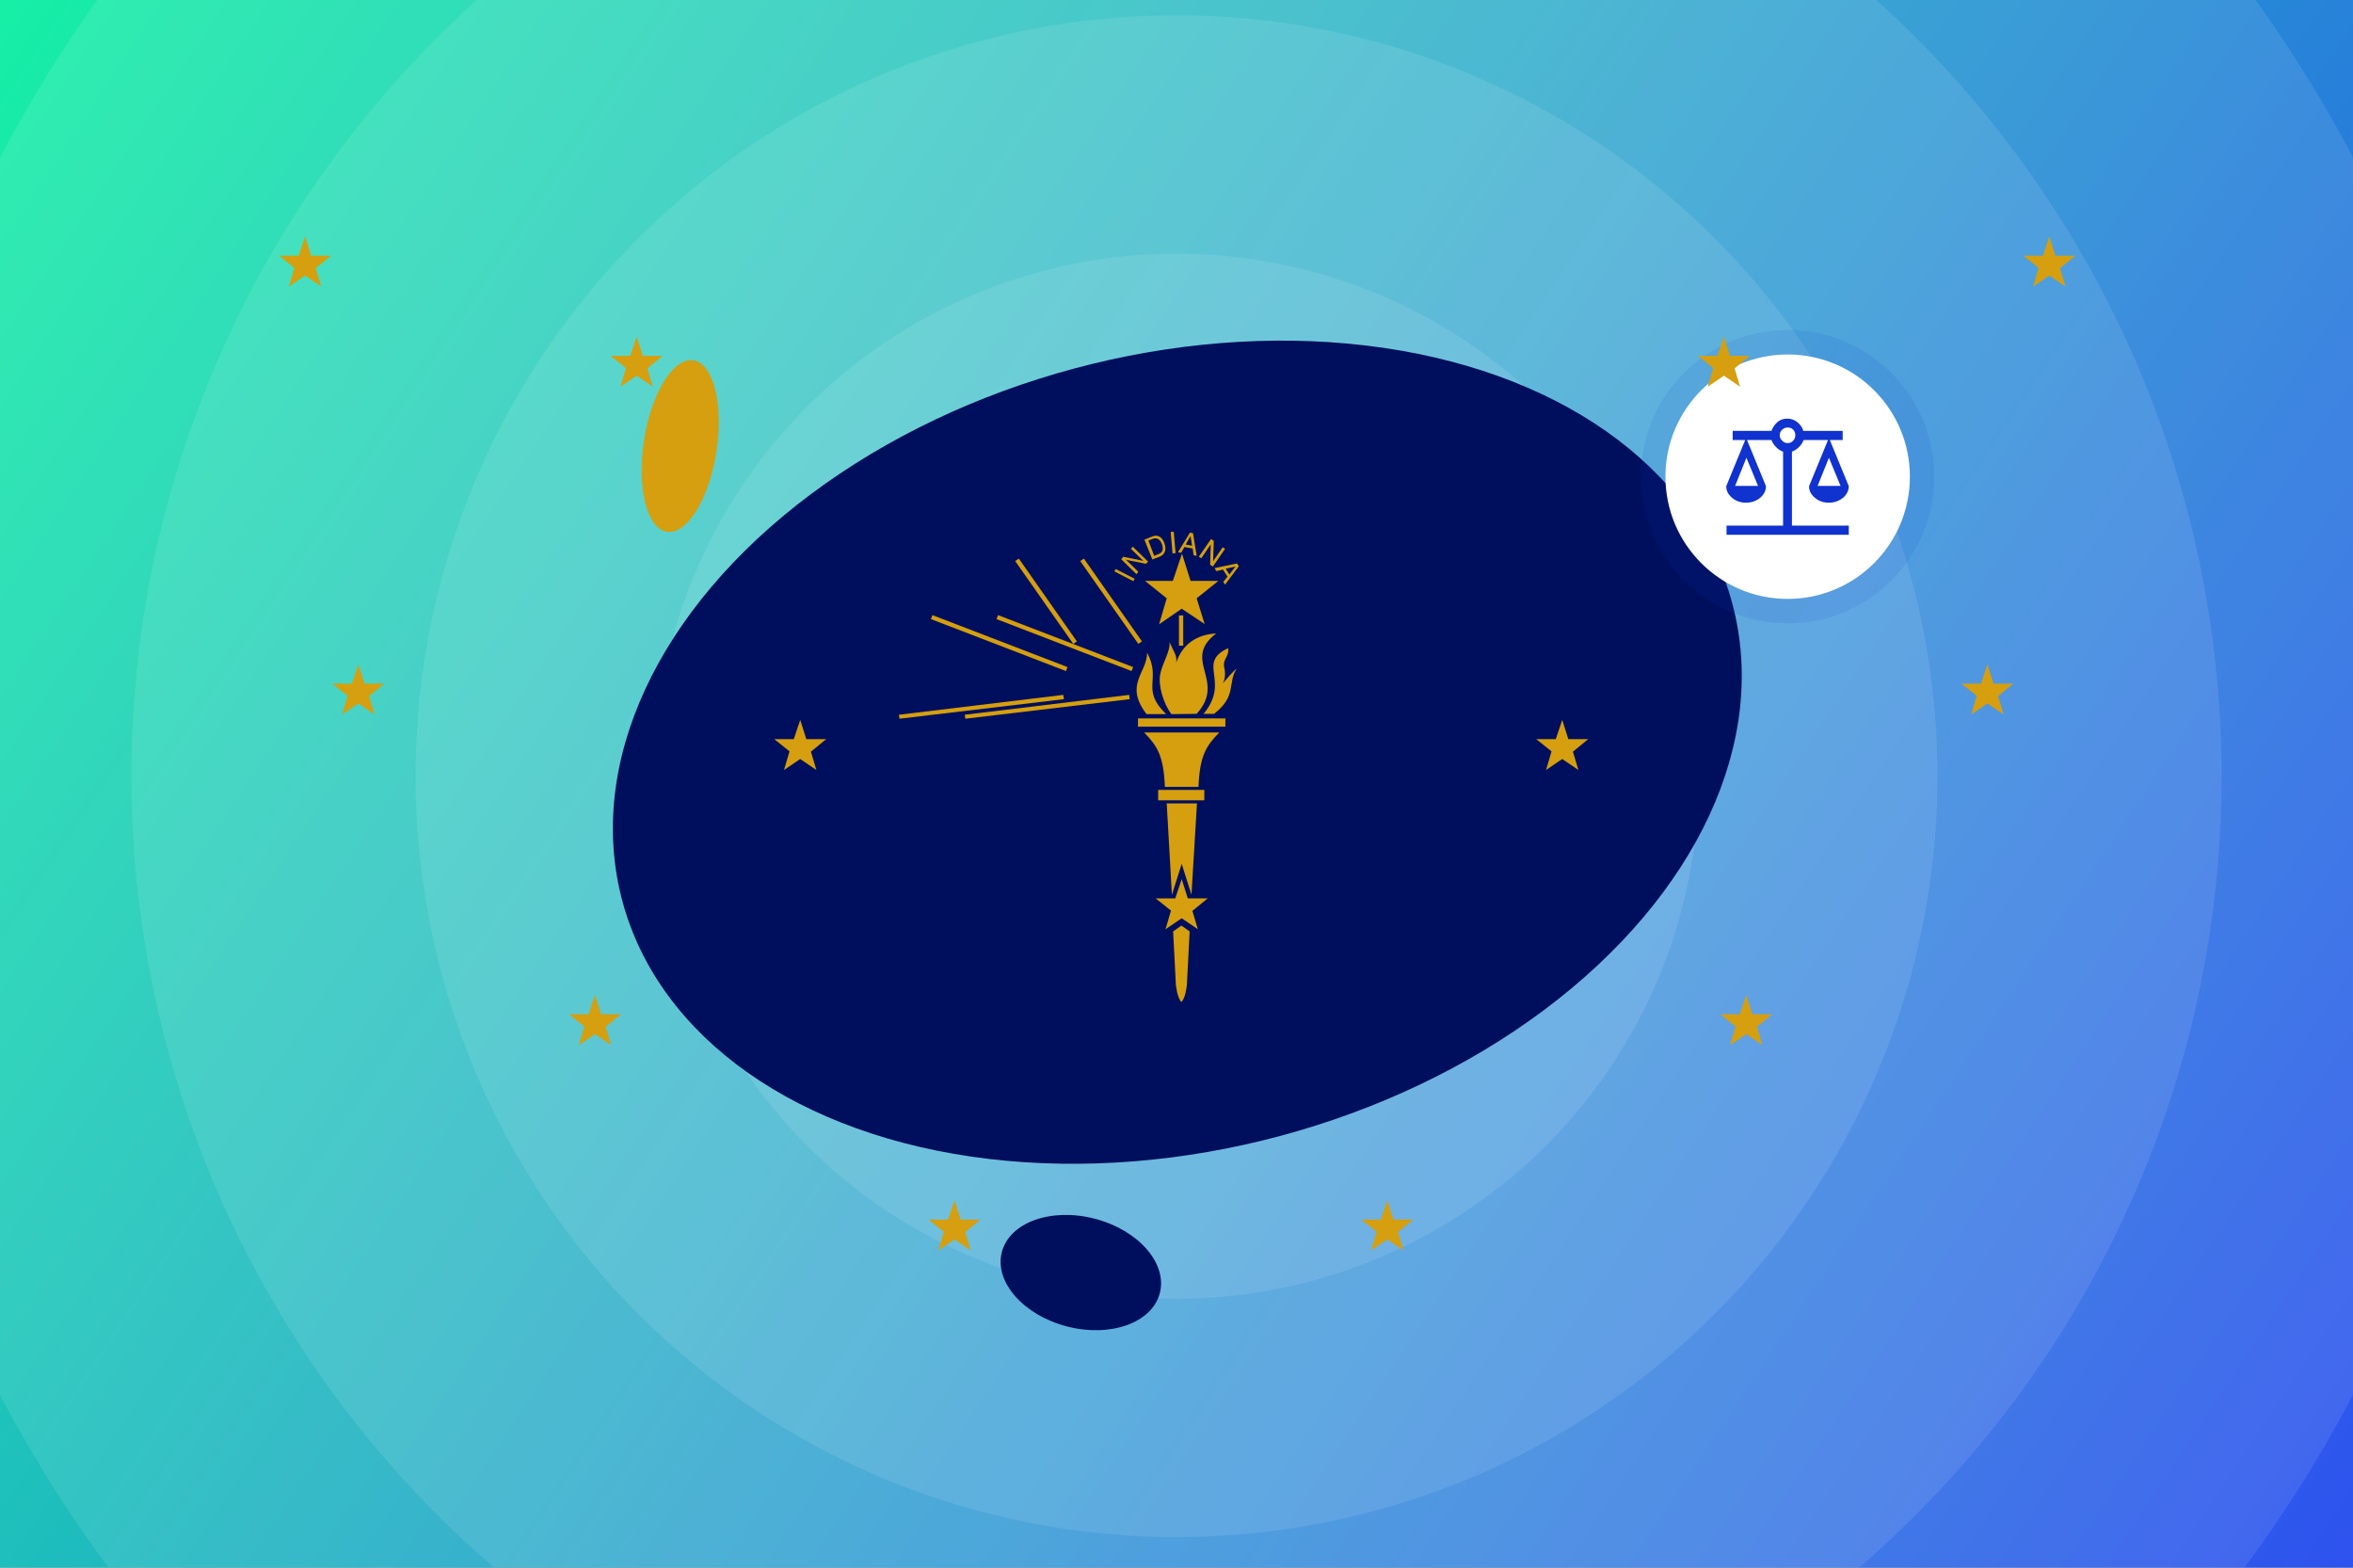 <?xml version="1.0" encoding="utf-8"?>
<!-- Generator: Adobe Illustrator 27.9.3, SVG Export Plug-In . SVG Version: 9.03 Build 53313)  -->
<svg version="1.1" id="Layer_1" xmlns="http://www.w3.org/2000/svg" xmlns:xlink="http://www.w3.org/1999/xlink" x="0px" y="0px"
	 width="770px" height="513px" viewBox="0 0 770 513" style="enable-background:new 0 0 770 513;" xml:space="preserve">
<rect x="0" y="0" width="770" height="513" fill="#808080" stroke="none"/>
<style type="text/css">
	
		.st0{clip-path:url(#SVGID_00000044875838826585749560000009638345257537956489_);fill:url(#SVGID_00000097461584278572863850000012906126731972121787_);}
	.st1{opacity:0.1;clip-path:url(#SVGID_00000044875838826585749560000009638345257537956489_);}
	.st2{fill:#FFFFFF;}
	.st3{clip-path:url(#SVGID_00000044875838826585749560000009638345257537956489_);fill:#D59F0F;}
	.st4{clip-path:url(#SVGID_00000044875838826585749560000009638345257537956489_);fill:#000F5D;}
	.st5{fill:#000F5D;}
	.st6{clip-path:url(#SVGID_00000044875838826585749560000009638345257537956489_);}
	.st7{fill:none;stroke:#1032CF;stroke-width:8;stroke-opacity:0.1;}
	.st8{fill:#1032CF;}
	.st9{fill:#D59F0F;}
</style>
<g>
	<defs>
		<rect id="SVGID_1_" width="770" height="513"/>
	</defs>
	<clipPath id="SVGID_00000120524245050818926170000005573369022221208471_">
		<use xlink:href="#SVGID_1_"  style="overflow:visible;"/>
	</clipPath>
	
		<linearGradient id="SVGID_00000035496930935717105080000004453563641361818046_" gradientUnits="userSpaceOnUse" x1="4.438873e-06" y1="513" x2="770" y2="-6.662633e-06" gradientTransform="matrix(1 0 0 -1 0 513)">
		<stop  offset="0" style="stop-color:#17EFA6"/>
		<stop  offset="1" style="stop-color:#2E52EF"/>
	</linearGradient>
	
		<rect style="clip-path:url(#SVGID_00000120524245050818926170000005573369022221208471_);fill:url(#SVGID_00000035496930935717105080000004453563641361818046_);" width="770" height="513"/>
	<g style="opacity:0.1;clip-path:url(#SVGID_00000120524245050818926170000005573369022221208471_);">
		<circle class="st2" cx="385" cy="254" r="109"/>
	</g>
	<g style="opacity:0.1;clip-path:url(#SVGID_00000120524245050818926170000005573369022221208471_);">
		<circle class="st2" cx="385" cy="254" r="171"/>
	</g>
	<g style="opacity:0.1;clip-path:url(#SVGID_00000120524245050818926170000005573369022221208471_);">
		<circle class="st2" cx="385" cy="254" r="249"/>
	</g>
	<g style="opacity:0.1;clip-path:url(#SVGID_00000120524245050818926170000005573369022221208471_);">
		<circle class="st2" cx="385" cy="254" r="342"/>
	</g>
	<g style="opacity:0.1;clip-path:url(#SVGID_00000120524245050818926170000005573369022221208471_);">
		<circle class="st2" cx="385" cy="254" r="435"/>
	</g>
	
		<ellipse transform="matrix(0.152 -0.988 0.988 0.152 44.606 343.727)" style="clip-path:url(#SVGID_00000120524245050818926170000005573369022221208471_);fill:#D59F0F;" cx="222.6" cy="145.9" rx="28.4" ry="12"/>
	
		<ellipse transform="matrix(0.252 -0.968 0.968 0.252 -138.462 653.704)" style="clip-path:url(#SVGID_00000120524245050818926170000005573369022221208471_);fill:#000F5D;" cx="353.5" cy="416.4" rx="18.2" ry="26.7"/>
	
		<ellipse transform="matrix(0.966 -0.259 0.259 0.966 -50.602 108.098)" class="st5" cx="385.2" cy="246.2" rx="188" ry="130"/>
	<g style="clip-path:url(#SVGID_00000120524245050818926170000005573369022221208471_);">
		<path class="st2" d="M585,116L585,116c22.1,0,40,17.9,40,40l0,0c0,22.1-17.9,40-40,40l0,0c-22.1,0-40-17.9-40-40l0,0
			C545,133.9,562.9,116,585,116z"/>
		<path class="st7" d="M585,112L585,112c24.3,0,44,19.7,44,44l0,0c0,24.3-19.7,44-44,44l0,0c-24.3,0-44-19.7-44-44l0,0
			C541,131.7,560.7,112,585,112z"/>
		<path class="st8" d="M565,175v-3h18.5v-24.2c-0.9-0.3-1.6-0.8-2.3-1.5s-1.2-1.5-1.5-2.3h-8l6.2,15.1c0,1.5-0.7,2.8-1.9,3.8
			s-2.8,1.6-4.6,1.6s-3.3-0.5-4.6-1.6s-1.9-2.3-1.9-3.8l6.2-15.1H567v-3h12.7c0.4-1.2,1.1-2.1,2-2.9s2-1.1,3.2-1.1s2.3,0.4,3.2,1.1
			s1.7,1.7,2,2.9H603v3h-4.2l6.2,15.1c0,1.5-0.7,2.8-1.9,3.8s-2.8,1.6-4.6,1.6s-3.3-0.5-4.6-1.6s-1.9-2.3-1.9-3.8l6.2-15.1h-8
			c-0.3,0.9-0.8,1.6-1.5,2.3s-1.5,1.2-2.3,1.5V172H605v3H565z M594.8,159h7.5l-3.8-9.2L594.8,159z M567.8,159h7.5l-3.8-9.2
			L567.8,159z M585,145c0.7,0,1.3-0.2,1.8-0.8c0.5-0.5,0.7-1.1,0.7-1.8c0-0.7-0.2-1.3-0.7-1.8c-0.5-0.5-1.1-0.7-1.8-0.7
			c-0.7,0-1.2,0.2-1.8,0.7c-0.5,0.5-0.8,1.1-0.8,1.8c0,0.7,0.2,1.2,0.8,1.8S584.3,145,585,145z"/>
	</g>
	
		<g id="use4474_2_" transform="translate(94.998,-302.576)" style="clip-path:url(#SVGID_00000120524245050818926170000005573369022221208471_);">
		<g id="path72_70_">
			<path class="st9" d="M416.5,171.8l6.4,0l2.1-6.3l2,6.3l6.5,0l-5,4.1l1.8,6l-5.3-3.6l-5.3,3.6l1.8-6.1L416.5,171.8z"/>
		</g>
	</g>
	
		<g id="use4472_2_" transform="translate(165.102,-239.959)" style="clip-path:url(#SVGID_00000120524245050818926170000005573369022221208471_);">
		<g id="path72_69_">
			<path class="st9" d="M444.8,197.1l6.4,0l2.1-6.3l2,6.3l6.5,0l-5,4.1l1.8,6l-5.3-3.6l-5.3,3.6l1.8-6.1L444.8,197.1z"/>
		</g>
	</g>
	
		<g id="use4468_2_" transform="translate(202.316,-149.822)" style="clip-path:url(#SVGID_00000120524245050818926170000005573369022221208471_);">
		<g id="path72_68_">
			<path class="st9" d="M459.8,233.5l6.4,0l2.1-6.3l2,6.3l6.5,0l-5,4.1l1.8,6l-5.3-3.6l-5.3,3.6l1.8-6.1L459.8,233.5z"/>
		</g>
	</g>
	
		<g id="use4466_2_" transform="translate(126.44,-126.448)" style="clip-path:url(#SVGID_00000120524245050818926170000005573369022221208471_);">
		<g id="path72_67_">
			<path class="st9" d="M429.2,242.9l6.4,0l2.1-6.3l2,6.3l6.5,0l-5,4.1l1.8,6l-5.3-3.6l-5.3,3.6l1.8-6.1L429.2,242.9z"/>
		</g>
	</g>
	
		<g id="use4464_2_" transform="translate(187.864,-50.087)" style="clip-path:url(#SVGID_00000120524245050818926170000005573369022221208471_);">
		<g id="path72_66_">
			<path class="st9" d="M454,273.8l6.4,0l2.1-6.3l2,6.3l6.5,0l-5,4.1l1.8,6l-5.3-3.6l-5.3,3.6l1.8-6.1L454,273.8z"/>
		</g>
	</g>
	
		<g id="use4462_2_" transform="translate(131.659,27.026)" style="clip-path:url(#SVGID_00000120524245050818926170000005573369022221208471_);">
		<g id="path72_65_">
			<path class="st9" d="M431.3,304.9l6.4,0l2.1-6.3l2,6.3l6.5,0l-5,4.1l1.8,6l-5.3-3.6l-5.3,3.6l1.8-6.1L431.3,304.9z"/>
		</g>
	</g>
	
		<g id="use4460_2_" transform="translate(88.727,-37.115)" style="clip-path:url(#SVGID_00000120524245050818926170000005573369022221208471_);">
		<g id="path72_64_">
			<path class="st9" d="M414,279l6.4,0l2.1-6.3l2,6.3l6.5,0l-5,4.1l1.8,6l-5.3-3.6l-5.3,3.6l1.8-6.1L414,279z"/>
		</g>
	</g>
	
		<g id="use4458_2_" transform="translate(47.98,74.909)" style="clip-path:url(#SVGID_00000120524245050818926170000005573369022221208471_);">
		<g id="path72_63_">
			<path class="st9" d="M397.5,324.2l6.4,0l2.1-6.3l2,6.3l6.5,0l-5,4.1l1.8,6l-5.3-3.6l-5.3,3.6l1.8-6.1L397.5,324.2z"/>
		</g>
	</g>
	
		<g id="use4442_2_" transform="translate(-52.94,74.909)" style="clip-path:url(#SVGID_00000120524245050818926170000005573369022221208471_);">
		<g id="path72_62_">
			<path class="st9" d="M356.8,324.2l6.4,0l2.1-6.3l2,6.3l6.5,0l-5,4.1l1.8,6l-5.3-3.6l-5.3,3.6l1.8-6.1L356.8,324.2z"/>
		</g>
	</g>
	
		<g id="use4440_2_" transform="translate(-88.937,-37.115)" style="clip-path:url(#SVGID_00000120524245050818926170000005573369022221208471_);">
		<g id="path72_61_">
			<path class="st9" d="M342.3,279l6.4,0l2.1-6.3l2,6.3l6.5,0l-5,4.1l1.8,6l-5.3-3.6l-5.3,3.6l1.8-6.1L342.3,279z"/>
		</g>
	</g>
	
		<g id="use4444_2_" transform="translate(-136.79,27.026)" style="clip-path:url(#SVGID_00000120524245050818926170000005573369022221208471_);">
		<g id="path72_60_">
			<path class="st9" d="M323,304.9l6.4,0l2.1-6.3l2,6.3l6.5,0l-5,4.1l1.8,6l-5.3-3.6l-5.3,3.6l1.8-6.1L323,304.9z"/>
		</g>
	</g>
	
		<g id="use4446_2_" transform="translate(-191.937,-50.087)" style="clip-path:url(#SVGID_00000120524245050818926170000005573369022221208471_);">
		<g id="path72_59_">
			<path class="st9" d="M300.7,273.8l6.4,0l2.1-6.3l2,6.3l6.5,0l-5,4.1l1.8,6l-5.3-3.6l-5.3,3.6l1.8-6.1L300.7,273.8z"/>
		</g>
	</g>
	
		<g id="use4450_2_" transform="translate(-204.367,-149.822)" style="clip-path:url(#SVGID_00000120524245050818926170000005573369022221208471_);">
		<g id="path72_58_">
			<path class="st9" d="M295.7,233.5l6.4,0l2.1-6.3l2,6.3l6.5,0l-5,4.1l1.8,6l-5.3-3.6l-5.3,3.6l1.8-6.1L295.7,233.5z"/>
		</g>
	</g>
	
		<g id="use4448_2_" transform="translate(-127.052,-126.448)" style="clip-path:url(#SVGID_00000120524245050818926170000005573369022221208471_);">
		<g id="path72_57_">
			<path class="st9" d="M326.9,242.9l6.4,0l2.1-6.3l2,6.3l6.5,0l-5,4.1l1.8,6l-5.3-3.6l-5.3,3.6l1.8-6.1L326.9,242.9z"/>
		</g>
	</g>
	
		<g id="use4452_2_" transform="translate(-166.336,-239.959)" style="clip-path:url(#SVGID_00000120524245050818926170000005573369022221208471_);">
		<g id="path72_56_">
			<path class="st9" d="M311,197.1l6.4,0l2.1-6.3l2,6.3l6.5,0l-5,4.1l1.8,6l-5.3-3.6l-5.3,3.6l1.8-6.1L311,197.1z"/>
		</g>
	</g>
	
		<g id="use4454_2_" transform="translate(-95.803,-302.576)" style="clip-path:url(#SVGID_00000120524245050818926170000005573369022221208471_);">
		<g id="path72_55_">
			<path class="st9" d="M339.5,171.8l6.4,0l2.1-6.3l2,6.3l6.5,0l-5,4.1l1.8,6l-5.3-3.6l-5.3,3.6l1.8-6.1L339.5,171.8z"/>
		</g>
	</g>
	
		<g id="use4456_2_" transform="translate(-0.231,-328.736)" style="clip-path:url(#SVGID_00000120524245050818926170000005573369022221208471_);">
		<g id="path72_54_">
			<path class="st9" d="M378.1,161.3l6.4,0l2.1-6.3l2,6.3l6.5,0l-5,4.1l1.8,6l-5.3-3.6l-5.3,3.6l1.8-6.1L378.1,161.3z"/>
		</g>
	</g>
	
		<g id="use4438_2_" transform="matrix(-1,0,0,1,752.207,0)" style="clip-path:url(#SVGID_00000120524245050818926170000005573369022221208471_);">
		<g id="path112_38_">
			<path class="st9" d="M420,183.6l-19,27.1l-1.2-0.8l19-27.1L420,183.6z"/>
		</g>
	</g>
	
		<g id="use4436_2_" transform="matrix(-1,0,0,1,751.833,0)" style="clip-path:url(#SVGID_00000120524245050818926170000005573369022221208471_);">
		<g id="path110_38_">
			<path class="st9" d="M447.2,202.6l-44.2,17l-0.5-1.3l44.2-17L447.2,202.6z"/>
		</g>
	</g>
	
		<g id="use4434_2_" transform="matrix(-1,0,0,1,751.657,0)" style="clip-path:url(#SVGID_00000120524245050818926170000005573369022221208471_);">
		<g id="path108_38_">
			<path class="st9" d="M457.3,235.2l-53.8-6.4l0.2-1.4l53.8,6.5L457.3,235.2z"/>
		</g>
	</g>
	<g id="path72_53_" style="clip-path:url(#SVGID_00000120524245050818926170000005573369022221208471_);">
		<path class="st9" d="M378.2,294l6.4,0l2.1-6.3l2,6.3l6.5,0l-5,4.1l1.8,6l-5.3-3.6l-5.3,3.6l1.8-6.1L378.2,294z"/>
	</g>
	<g id="path90_39_" style="clip-path:url(#SVGID_00000120524245050818926170000005573369022221208471_);">
		<path class="st9" d="M374.7,190.1l9.1,0l3-8.9l2.8,8.9l9.1,0l-7.1,5.7l2.6,8.4l-7.5-5l-7.4,5.1l2.5-8.5L374.7,190.1z"/>
	</g>
	<g id="path92_35_" style="clip-path:url(#SVGID_00000120524245050818926170000005573369022221208471_);">
		<path class="st9" d="M375.2,233.7C375.2,233.7,375.1,233.7,375.2,233.7c-7.4-9.7,0.1-13.3,0.2-20.1c4.8,9-2.3,11.8,6.2,20.1
			L375.2,233.7z"/>
	</g>
	<g id="path94_38_" style="clip-path:url(#SVGID_00000120524245050818926170000005573369022221208471_);">
		<path class="st9" d="M383.3,233.7c-2.6-3.6-4.4-9.4-3.6-13.2c0.8-3.8,3.4-7.5,3-10.4c1.4,3.2,2.6,4.5,2.2,6.8
			c2-6.1,6.8-9.3,13.1-9.6c-11.5,8.7,3.5,15.4-6.4,26.3L383.3,233.7z"/>
	</g>
	<g id="path96_38_" style="clip-path:url(#SVGID_00000120524245050818926170000005573369022221208471_);">
		<path class="st9" d="M393.8,233.7c9.1-11-2.5-16.6,8.1-21.6c0.4,3.3-2.2,3.3-1.1,7.2c0.2,1.7,0,3.1-0.6,4.3
			c1.1-1.3,3.2-3.8,4.5-4.8c-3.1,4.7,0.2,8.9-7.4,14.8l-3.7,0"/>
	</g>
	<g id="path98_38_" style="clip-path:url(#SVGID_00000120524245050818926170000005573369022221208471_);">
		<path class="st9" d="M392.2,257.5c0.4-10.3,2.6-13.5,6.8-17.8c-8.1,0-17.2,0-24.6,0c4.2,4.3,6.4,7.5,6.8,17.8
			C384.9,257.5,388.6,257.5,392.2,257.5z"/>
	</g>
	<g id="path100_38_" style="clip-path:url(#SVGID_00000120524245050818926170000005573369022221208471_);">
		<path class="st9" d="M386.7,282.7l3.2,10.1l1.8-29.9c-3.3,0-6.6,0-9.9,0l1.7,29.9L386.7,282.7z"/>
	</g>
	<g id="path102_40_" style="clip-path:url(#SVGID_00000120524245050818926170000005573369022221208471_);">
		<path class="st9" d="M386.6,327.9c1.4-1.3,1.8-5.6,1.8-5.6l0.9-17.5l-2.7-1.9l-2.7,1.9l0.9,17.5
			C384.8,322.3,385.2,326.5,386.6,327.9L386.6,327.9z"/>
	</g>
	<g id="path104_37_" style="clip-path:url(#SVGID_00000120524245050818926170000005573369022221208471_);">
		<path class="st9" d="M401,237.8l-28.6,0l0-2.7l28.6,0L401,237.8z"/>
	</g>
	<g id="path106_38_" style="clip-path:url(#SVGID_00000120524245050818926170000005573369022221208471_);">
		<path class="st9" d="M394.1,261.9l-15.1,0l0-3.4l15.1,0L394.1,261.9z"/>
	</g>
	<g id="path108_37_" style="clip-path:url(#SVGID_00000120524245050818926170000005573369022221208471_);">
		<path class="st9" d="M315.9,235.2l53.8-6.4l-0.2-1.4l-53.8,6.5L315.9,235.2z"/>
	</g>
	<g id="path110_37_" style="clip-path:url(#SVGID_00000120524245050818926170000005573369022221208471_);">
		<path class="st9" d="M326.1,202.6l44.2,17l0.5-1.3l-44.2-17L326.1,202.6z"/>
	</g>
	<g id="path112_37_" style="clip-path:url(#SVGID_00000120524245050818926170000005573369022221208471_);">
		<path class="st9" d="M353.5,183.6l19,27.1l1.2-0.8l-19-27.1L353.5,183.6z"/>
	</g>
	<g id="path114_39_" style="clip-path:url(#SVGID_00000120524245050818926170000005573369022221208471_);">
		<path class="st9" d="M385.8,201.4l0,9.9l1.4,0l0-9.9L385.8,201.4z"/>
	</g>
	<g id="text2636_2_" style="clip-path:url(#SVGID_00000120524245050818926170000005573369022221208471_);">
		<path class="st9" d="M370.9,190.2l-6.2-3.2l0.4-0.8l6.2,3.2L370.9,190.2 M371.9,187.9l-5-4.9l0.7-0.8l5.9,1.2
			c0.1,0,0.3,0.1,0.4,0.1c0.1,0,0.2,0.1,0.3,0.1l-4.1-4l0.6-0.7l5,4.9l-0.7,0.7l-6-1.2c-0.1,0-0.2,0-0.3-0.1c-0.1,0-0.2-0.1-0.3-0.1
			l4.1,4L371.9,187.9 M377.3,176.3l-1.5,0.6l1.9,5l1.5-0.6c0.7-0.3,1.1-0.7,1.2-1.2c0.2-0.6,0.1-1.3-0.2-2.1
			c-0.3-0.8-0.7-1.3-1.2-1.6C378.5,176.1,377.9,176.1,377.3,176.3 M377.1,183.1l-2.6-6.5l2.5-1c0.9-0.4,1.7-0.4,2.4,0
			c0.7,0.4,1.2,1,1.6,2.1c0.4,1.1,0.5,2,0.2,2.8c-0.3,0.8-0.9,1.4-1.8,1.7L377.1,183.1 M383.7,181.1l-0.6-7l1-0.1l0.6,7L383.7,181.1
			 M388,178.2l2.1,0.4l-0.5-3.2L388,178.2 M385.5,180.7l3.9-6.4l1,0.2l1.2,7.4l-1-0.2l-0.3-2.2l-2.7-0.5l-1.1,1.9L385.5,180.7
			 M392.3,182.2l4-5.8l0.9,0.6l-0.2,6.1c0,0.1,0,0.3,0,0.4c0,0.1,0,0.2-0.1,0.3l3.2-4.7l0.8,0.5l-4,5.8l-0.9-0.6l0.2-6.2
			c0-0.1,0-0.2,0-0.3c0-0.1,0-0.2,0.1-0.3l-3.2,4.7L392.3,182.2 M401.1,186.1l1.2,1.9l2-2.6L401.1,186.1 M397.5,185.9l7.3-1.5
			l0.6,0.9l-4.5,6l-0.6-0.9l1.4-1.7l-1.5-2.3l-2.2,0.5L397.5,185.9"/>
	</g>
</g>
</svg>
